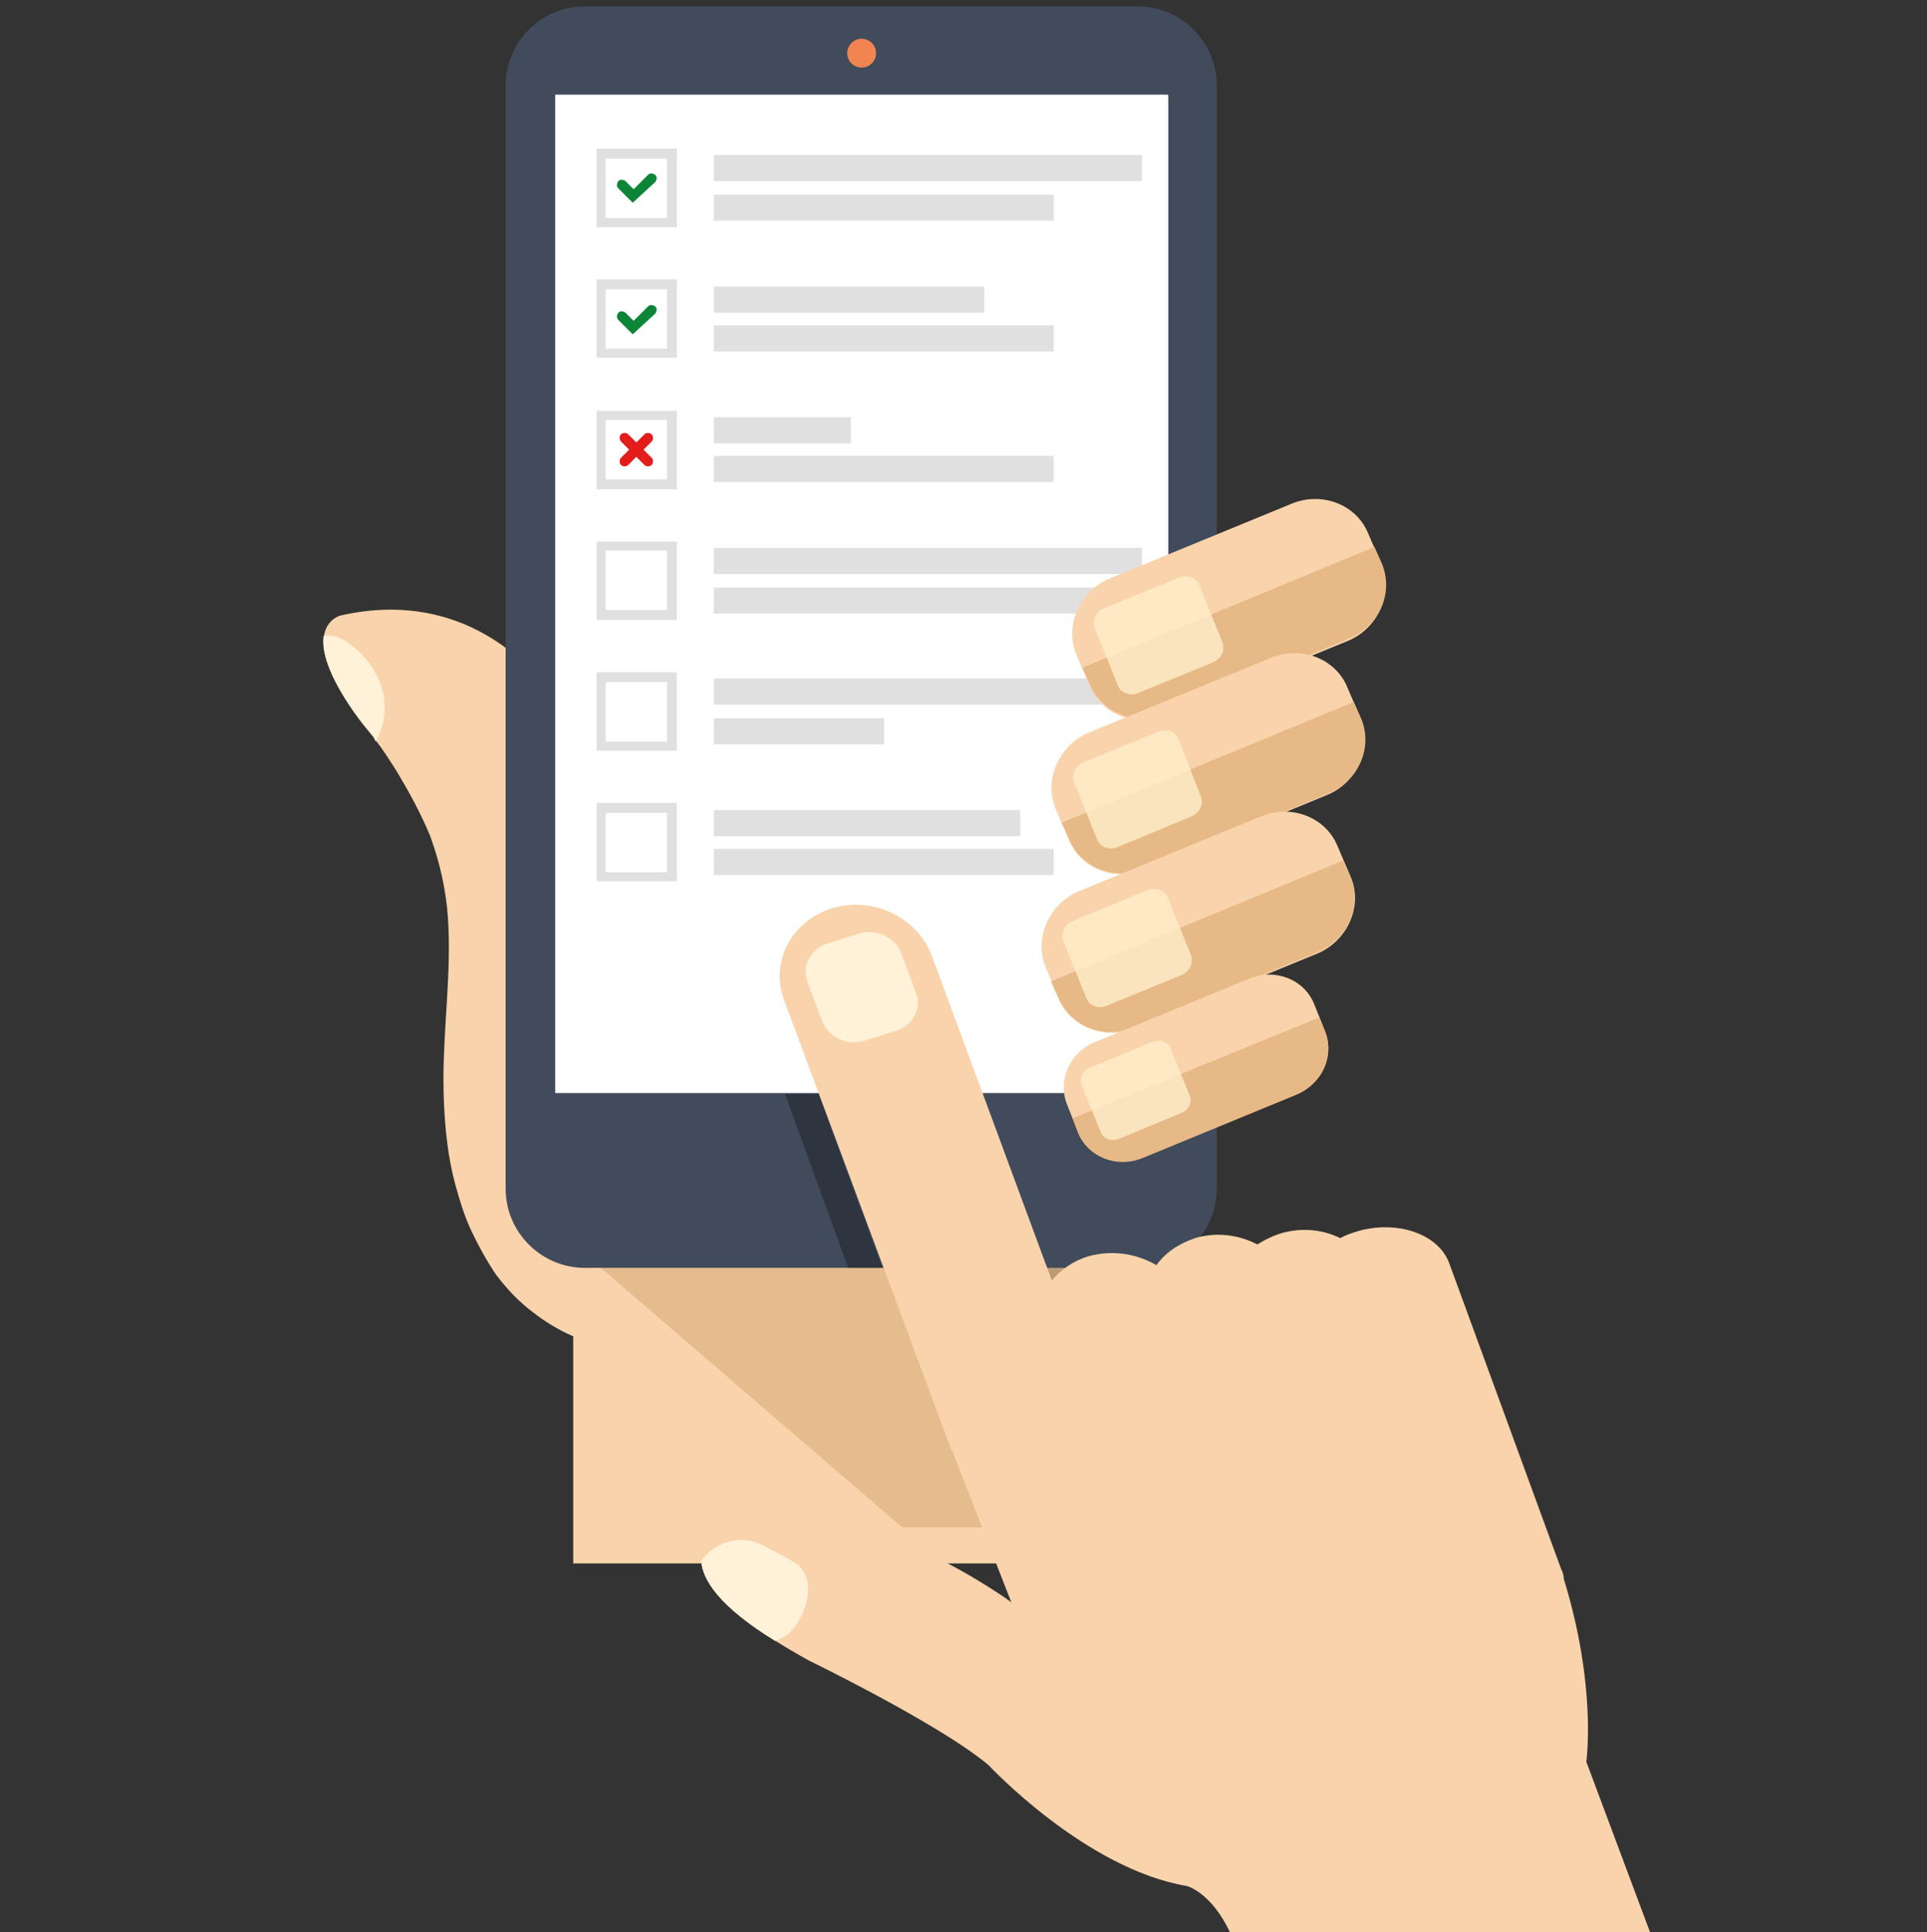 <?xml version="1.0" encoding="utf-8"?>
<!-- Generator: Adobe Illustrator 19.2.1, SVG Export Plug-In . SVG Version: 6.00 Build 0)  -->
<!DOCTYPE svg PUBLIC "-//W3C//DTD SVG 1.1//EN" "http://www.w3.org/Graphics/SVG/1.1/DTD/svg11.dtd">
<svg version="1.1" id="Layer_1" xmlns="http://www.w3.org/2000/svg" xmlns:xlink="http://www.w3.org/1999/xlink" x="0px" y="0px"
	 width="213.8px" height="214.4px" viewBox="0 0 213.8 214.4" style="enable-background:new 0 0 213.8 214.4;" xml:space="preserve"
	>
<rect x="0" y="0" width="213.8" height="214.4" fill="#333333" stroke="none"/>
<style type="text/css">
	.st0{fill:#F9D3AB;}
	.st1{opacity:0.8;fill:#E0B686;}
	.st2{fill:#FFF2D9;}
	.st3{fill:#414B5B;}
	.st4{fill:#FFFFFF;}
	.st5{fill:#F08551;}
	.st6{fill-rule:evenodd;clip-rule:evenodd;fill:#FFFFFF;}
	.st7{fill-rule:evenodd;clip-rule:evenodd;fill:#E0E0E0;}
	.st8{fill:#E0E0E0;}
	.st9{fill-rule:evenodd;clip-rule:evenodd;fill:#0D8537;}
	.st10{fill-rule:evenodd;clip-rule:evenodd;fill:#E31D1B;}
	.st11{opacity:0.3;}
	.st12{fill:#E7B986;}
	.st13{opacity:0.8;}
	.st14{fill:#FFEFCB;}
</style>
<g>
	<g>
		<path class="st0" d="M99.2,144c-1.6-14-4.8-42.4-5-43.1C94,99.9,61.4,77.4,61.4,77.4s-7.7-12.7-23.6-9.1c0,0-5.6,1.3,2.4,12
			c0.4,0.5,0.9,1.1,1.3,1.6c1,1.3,1.9,2.7,2.7,4c1.3,2.2,2.5,4.4,3.5,6.8c1.1,3,1.8,6.1,2,9.2c0.4,5.9-0.5,11.9-0.5,17.9
			c0,2,0.1,4,0.3,6c0.2,1.9,0.5,3.7,1,5.6c0.5,1.8,1,3.5,1.8,5.2c0.8,1.7,1.7,3.3,2.7,4.8c1.2,1.6,2.5,3,4.1,4.2
			c1.4,1.1,2.9,2,4.5,2.7v25.2h57.3v-31.2L99.2,144z"/>
		<path class="st1" d="M132.5,127.4c-2.1-2.6-17.1,4.5-26.6,9.5l-0.7-1.5l-44.8-0.1l39.7,34.2h20.7l-8.6-19.1
			C132.7,145.2,132.5,127.4,132.5,127.4z"/>
		<path class="st2" d="M41.7,82.3c3.3-6.3-2.6-11.2-4.3-11.6c-0.3-0.1-1.3-0.3-1.5-0.1c-0.2,1.6,0.4,4.2,3.5,8.6
			c0,0,0.1,0.1,0.1,0.1c0.2,0.3,0.4,0.6,0.7,0.9c0.4,0.5,0.9,1.1,1.3,1.6C41.5,82,41.6,82.1,41.7,82.3
			C41.7,82.3,41.7,82.3,41.7,82.3z"/>
	</g>
	<g>
		<g>
			<path class="st3" d="M135,131.9c0,4.8-3.9,8.8-8.8,8.8H64.9c-4.8,0-8.8-3.9-8.8-8.8V9.5c0-4.8,3.9-8.8,8.8-8.8h61.3
				c4.8,0,8.8,3.9,8.8,8.8V131.9z"/>
		</g>
		<g>
			<rect x="61.6" y="10.5" class="st4" width="68" height="110.8"/>
		</g>
		<g>
			<circle class="st5" cx="95.6" cy="5.9" r="1.6"/>
		</g>
	</g>
	<g>
		<rect x="61.8" y="10.7" class="st6" width="67.8" height="102"/>
		<g>
			<rect x="79.2" y="17.2" class="st7" width="47.5" height="2.9"/>
			<rect x="79.2" y="21.6" class="st7" width="37.7" height="2.9"/>
		</g>
		<g>
			<rect x="79.2" y="31.8" class="st7" width="30" height="2.9"/>
			<rect x="79.2" y="36.1" class="st7" width="37.7" height="2.9"/>
		</g>
		<g>
			<rect x="79.2" y="46.3" class="st7" width="15.2" height="2.9"/>
			<rect x="79.2" y="50.6" class="st7" width="37.7" height="2.9"/>
		</g>
		<g>
			<rect x="79.2" y="60.8" class="st7" width="47.5" height="2.9"/>
			<rect x="79.2" y="65.2" class="st7" width="44.6" height="2.9"/>
		</g>
		<g>
			<rect x="79.2" y="75.3" class="st7" width="47.5" height="2.9"/>
			<rect x="79.2" y="79.7" class="st7" width="18.9" height="2.9"/>
		</g>
		<g>
			<rect x="79.2" y="89.9" class="st7" width="34" height="2.9"/>
			<rect x="79.2" y="94.2" class="st7" width="37.7" height="2.9"/>
		</g>
		<path class="st8" d="M67.2,17.6v6.6H74v-6.6H67.2L67.2,17.6z M66.2,24.7V17l0-0.5h0.5h7.9h0.5V17v7.7v0.5l-0.5,0h-7.9l-0.5,0
			L66.2,24.7z"/>
		<path class="st8" d="M67.2,32.1v6.6H74v-6.6H67.2L67.2,32.1z M66.2,39.2v-7.7l0-0.5h0.5h7.9h0.5v0.5v7.7v0.5l-0.5,0h-7.9l-0.5,0
			L66.2,39.2z"/>
		<path class="st8" d="M67.2,46.6v6.6H74v-6.6H67.2L67.2,46.6z M66.2,53.8v-7.7l0-0.5h0.5h7.9h0.5v0.5v7.7v0.5l-0.5,0h-7.9l-0.5,0
			L66.2,53.8z"/>
		<path class="st8" d="M67.2,61.1v6.6H74v-6.6H67.2L67.2,61.1z M66.2,68.3v-7.7l0-0.5h0.5h7.9h0.5v0.5v7.7v0.5l-0.5,0h-7.9l-0.5,0
			L66.2,68.3z"/>
		<path class="st8" d="M67.2,75.7v6.6H74v-6.6H67.2L67.2,75.7z M66.2,82.8v-7.7l0-0.5h0.5h7.9h0.5v0.5v7.7v0.5l-0.5,0h-7.9l-0.5,0
			L66.2,82.8z"/>
		<path class="st8" d="M67.2,90.2v6.6H74v-6.6H67.2L67.2,90.2z M66.2,97.3v-7.7l0-0.5h0.5h7.9h0.5v0.5v7.7v0.5l-0.5,0h-7.9l-0.5,0
			L66.2,97.3z"/>
		<path class="st9" d="M70.2,22.5l-1.6-1.6c-0.2-0.2-0.2-0.5,0-0.8c0.2-0.2,0.5-0.2,0.8,0l0.9,0.9l1.6-1.6c0.2-0.2,0.5-0.2,0.8,0
			c0.2,0.2,0.2,0.5,0,0.8L70.2,22.5z"/>
		<path class="st9" d="M70.2,37.1l-1.6-1.6c-0.2-0.2-0.2-0.5,0-0.8c0.2-0.2,0.5-0.2,0.8,0l0.9,0.9l1.6-1.6c0.2-0.2,0.5-0.2,0.8,0
			c0.2,0.2,0.2,0.5,0,0.8L70.2,37.1z"/>
		<path class="st10" d="M69.7,51.6L69.7,51.6c-0.2,0.2-0.6,0.2-0.8,0c-0.2-0.2-0.2-0.6,0-0.8l0.9-0.9L68.9,49
			c-0.2-0.2-0.2-0.6,0-0.8c0.2-0.2,0.6-0.2,0.8,0l0.9,0.9l0.9-0.9c0.2-0.2,0.6-0.2,0.8,0c0.2,0.2,0.2,0.6,0,0.8l-0.9,0.9l0.9,0.9
			c0.2,0.2,0.2,0.6,0,0.8c-0.2,0.2-0.6,0.2-0.8,0l-0.9-0.9L69.7,51.6z"/>
	</g>
	<g>
		<path class="st0" d="M136.5,214.5h46.6l-7.1-19c0,0,1.2-8.3-2.5-20.3c0-0.4-0.1-0.7-0.3-1.1l-12.4-33.9c-1.2-3.3-5.9-4.9-10.4-3.5
			c-0.6,0.2-1.2,0.4-1.7,0.7c-2-1-4.4-1.2-6.7-0.5c-0.9,0.3-1.7,0.7-2.5,1.2c-2.1-1.1-4.6-1.4-6.9-0.7c-1.8,0.6-3.3,1.6-4.3,3
			c-2.2-1.3-4.9-1.7-7.5-1c-1.7,0.5-3.1,1.5-4.1,2.7l-13.3-36c-1.6-4.3-6.6-6.7-11.1-5.3c-4.5,1.4-6.9,6-5.3,10.2l18.4,49.5
			c0.1,0.3,0.3,0.6,0.4,0.9l6.4,16.4c0,0-15.4-11.4-29.2-9.7c0,0-15.4,4,6.8,16.2c0,0,14.6,7.1,19.9,11.6c0,0,10.7,11.5,22,13.4
			C131.7,209.3,134.4,210,136.5,214.5z"/>
		<polygon class="st11" points="94.1,140.7 97.9,140.7 90.8,121.4 87.1,121.4 		"/>
		<g>
			<path class="st2" d="M101.6,110.1c0.7,1.8-0.3,3.7-2.2,4.3l-3.5,1.1c-1.9,0.6-4-0.4-4.7-2.2l-1.6-4.3c-0.7-1.8,0.3-3.7,2.2-4.3
				l3.5-1.1c1.9-0.6,4,0.4,4.7,2.2L101.6,110.1z"/>
		</g>
		<path class="st2" d="M83.7,171.1c-2.2-0.6-4.5,0.2-5.9,2.1c0.1,2.1,2,5.1,8.2,8.9c0.5-0.2,1-0.4,1.4-0.7c1.8-1.6,3.3-5.5,1.3-7.6
			C88.1,173.2,84.4,171.3,83.7,171.1z"/>
	</g>
	<g>
		<g>
			<path class="st0" d="M153.3,62.7c1.3,3.2-0.4,7-3.7,8.4l-20.2,8.3c-3.4,1.4-7.2-0.1-8.5-3.3l-1.5-3.5c-1.3-3.2,0.4-7,3.7-8.4
				l20.2-8.3c3.4-1.4,7.2,0.1,8.5,3.3L153.3,62.7z"/>
		</g>
		<g>
			<path class="st12" d="M120.1,74.1l0.8,1.8c1.3,3.2,5.1,4.7,8.5,3.3l20.2-8.3c3.4-1.4,5.1-5.1,3.7-8.4l-0.8-1.8L120.1,74.1z"/>
		</g>
		<g class="st13">
			<path class="st14" d="M135.6,71.2c0.4,0.9-0.1,1.9-1,2.3l-8.3,3.4c-0.9,0.4-2,0-2.3-0.9l-2.5-6.2c-0.4-0.9,0.1-1.9,1-2.3l8.3-3.4
				c0.9-0.4,2,0,2.3,0.9L135.6,71.2z"/>
		</g>
	</g>
	<g>
		<g>
			<path class="st0" d="M151,79.8c1.3,3.2-0.4,7-3.7,8.4l-20.2,8.3c-3.4,1.4-7.2-0.1-8.5-3.3l-1.5-3.5c-1.3-3.2,0.4-7,3.7-8.4
				L141,73c3.4-1.4,7.2,0.1,8.5,3.3L151,79.8z"/>
		</g>
		<g>
			<path class="st12" d="M117.8,91.3l0.8,1.8c1.3,3.2,5.1,4.7,8.5,3.3l20.2-8.3c3.4-1.4,5.1-5.1,3.7-8.4l-0.8-1.8L117.8,91.3z"/>
		</g>
		<g class="st13">
			<path class="st14" d="M133.2,88.3c0.4,0.9-0.1,1.9-1,2.3L124,94c-0.9,0.4-2,0-2.3-0.9l-2.5-6.2c-0.4-0.9,0.1-1.9,1-2.3l8.3-3.4
				c0.9-0.4,2,0,2.3,0.9L133.2,88.3z"/>
		</g>
	</g>
	<g>
		<g>
			<path class="st0" d="M149.9,97.4c1.3,3.2-0.4,7-3.7,8.4l-20.2,8.3c-3.4,1.4-7.2-0.1-8.5-3.3l-1.5-3.5c-1.3-3.2,0.4-7,3.7-8.4
				l20.2-8.3c3.4-1.4,7.2,0.1,8.5,3.3L149.9,97.4z"/>
		</g>
		<g>
			<path class="st12" d="M116.6,108.9l0.8,1.8c1.3,3.2,5.1,4.7,8.5,3.3l20.2-8.3c3.4-1.4,5.1-5.1,3.7-8.4l-0.8-1.8L116.6,108.9z"/>
		</g>
		<g class="st13">
			<path class="st14" d="M132.1,105.9c0.4,0.9-0.1,1.9-1,2.3l-8.3,3.4c-0.9,0.4-2,0-2.3-0.9l-2.5-6.2c-0.4-0.9,0.1-1.9,1-2.3
				l8.3-3.4c0.9-0.4,2,0,2.3,0.9L132.1,105.9z"/>
		</g>
	</g>
	<g>
		<g>
			<path class="st0" d="M147,114.4c1.1,2.7-0.3,5.9-3.2,7l-17,7c-2.9,1.2-6.1-0.1-7.2-2.8l-1.2-3c-1.1-2.7,0.3-5.9,3.2-7l17-7
				c2.9-1.2,6.1,0.1,7.2,2.8L147,114.4z"/>
		</g>
		<g>
			<path class="st12" d="M119,124.1l0.6,1.6c1.1,2.7,4.3,4,7.2,2.8l17-7c2.9-1.2,4.3-4.3,3.2-7l-0.6-1.6L119,124.1z"/>
		</g>
		<g class="st13">
			<path class="st14" d="M132,121.6c0.3,0.7-0.1,1.6-0.9,1.9l-7,2.9c-0.8,0.3-1.7,0-2-0.8l-2.1-5.2c-0.3-0.7,0.1-1.6,0.9-1.9l7-2.9
				c0.8-0.3,1.7,0,2,0.8L132,121.6z"/>
		</g>
	</g>
</g>
</svg>
